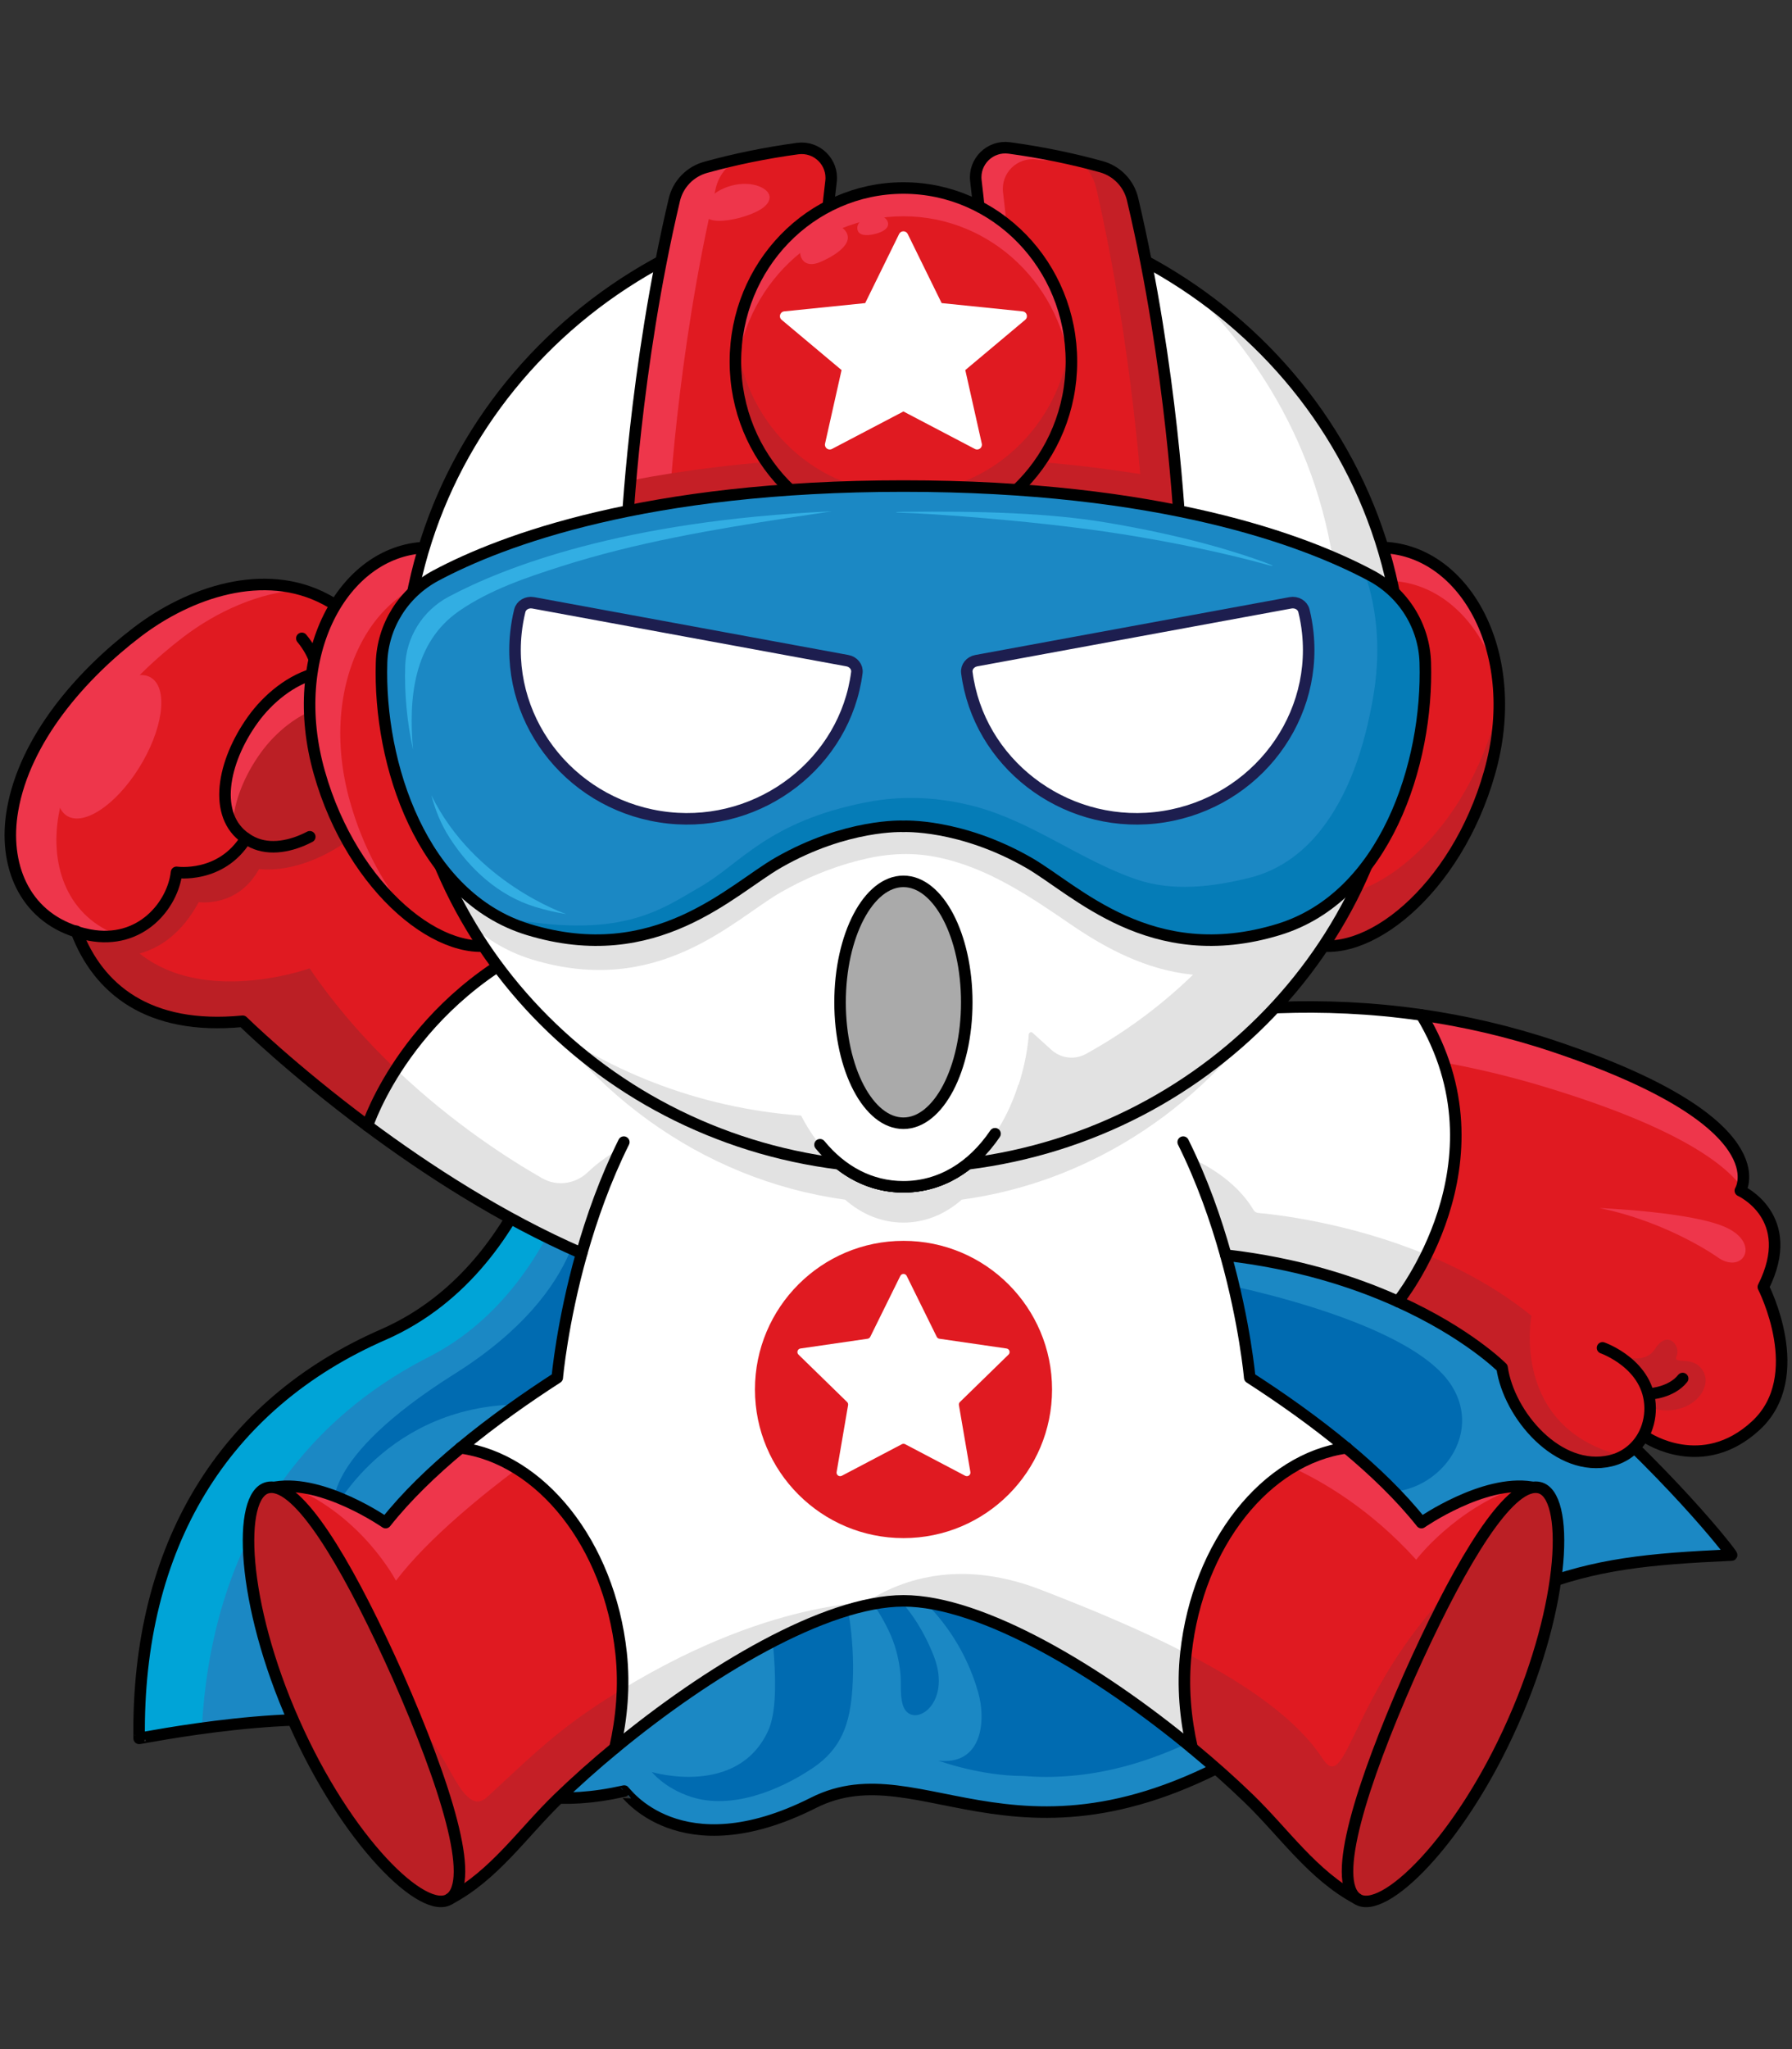 <?xml version="1.0" encoding="utf-8"?>
<!-- Generator: Adobe Illustrator 15.1.0, SVG Export Plug-In . SVG Version: 6.00 Build 0)  -->
<!DOCTYPE svg PUBLIC "-//W3C//DTD SVG 1.1//EN" "http://www.w3.org/Graphics/SVG/1.1/DTD/svg11.dtd">
<svg version="1.1" id="Layer_1" xmlns="http://www.w3.org/2000/svg" xmlns:xlink="http://www.w3.org/1999/xlink" x="0px" y="0px"
	 width="350px" height="400px" viewBox="0 0 350 400" enable-background="new 0 0 350 400" xml:space="preserve">
<rect x="0" y="0" width="350" height="400" fill="#333333" stroke="none"/>
<g>
	<path fill="#1B88C4" d="M158.846,351.938c21.549-10.913,41.175,17.842,89.687-12.966c49.051-31.483,57.031-33.92,89.676-35.414
		c0.252-0.302-49.555-64.256-129.877-89.483c-32.329-1.622-64.765-4.45-97.238-8.494c0.034-0.09-4.651,40.983-36.064,54.868
		c-31.504,13.688-48.319,41.541-47.853,78.894c-0.06,0.105,33.177-6.728,48.839-2.014c15.624,4.797,20.655,17.92,45.897,12.301
		C121.966,349.577,132.687,365.104,158.846,351.938"/>
	<path fill="#006BB1" d="M235.364,249.946c0,0,39.837,7.098,48.223,20.646c8.385,13.549-11.781,29.418-24.111,14.882
		s-42.501-23.541-42.501-23.541L235.364,249.946z"/>
	<path fill="#006BB1" d="M113.51,233.752c0,0,2.021,17.621-24.721,34.438c-26.742,16.817-23.513,26.566-23.513,26.566
		s11.506-22.514,40.254-20.468c28.749,2.047,24.679-40.1,24.679-40.1L113.51,233.752z"/>
	<path fill="#006BB1" d="M172.768,309.629c0,0,5.756,3.814,9.603,13.625c3.847,9.812-4.598,14.629-6.07,9.472
		c-0.555-1.947-0.248-4.082-0.447-6.081c-0.252-2.526-0.849-5.048-1.855-7.381c-1.117-2.589-2.607-4.996-4.203-7.312
		L172.768,309.629z"/>
	<path fill="#006BB1" d="M214.474,288.168l-40.922,19.08c0,0,12.817,6.688,17.506,23.131c1.564,5.485,0.809,14.268-7.774,13.315
		c0,0,8.005,2.955,16.487,2.994l-0.005-0.008c1.483,0.111,2.997,0.183,4.563,0.183c12.934,0,25.809-4.351,40.491-13.675
		c2.156-1.384,4.218-2.699,6.228-3.977L214.474,288.168z"/>
	<path fill="#006BB1" d="M142.264,276.383c0,0,13.326,49.424,7.758,61.492c-6.008,13.023-22.692,8.048-22.7,8.046
		c0,0,2.46,3.16,7.684,4.849c7.818,2.527,17.149-1.221,23.712-5.622c5.69-3.816,7.294-8.734,7.755-15.436
		c1.159-16.852-4.965-33.093-11.844-48.257c-0.528-1.163-1.065-2.322-1.61-3.479c-0.216-0.459-2.186-5.514-2.709-5.514
		L142.264,276.383z"/>
	<path fill="#00A4D7" d="M83.899,264.813c28.029-14.432,33.033-52.347,33.646-58.46c-2.151-0.257-4.301-0.505-6.453-0.772
		c0.034-0.09-4.651,40.982-36.064,54.868c-31.503,13.688-48.318,41.541-47.853,78.894c-0.023,0.041,5.089-0.985,12.245-1.964
		C41.197,304.033,56.58,278.655,83.899,264.813"/>
	
		<path fill="none" stroke="#000000" stroke-width="2.25" stroke-linecap="round" stroke-linejoin="round" stroke-miterlimit="10" d="
		M158.846,351.938c21.549-10.913,41.175,17.842,89.687-12.966c49.051-31.483,57.031-33.92,89.676-35.414
		c0.252-0.302-49.555-64.256-129.877-89.483c-32.329-1.622-64.765-4.45-97.238-8.494c0.034-0.09-4.651,40.983-36.064,54.868
		c-31.504,13.688-48.319,41.541-47.853,78.894c-0.06,0.105,33.177-6.728,48.839-2.014c15.624,4.797,20.655,17.92,45.897,12.301
		C121.966,349.577,132.687,365.104,158.846,351.938z"/>
	<path fill="#E01A21" d="M320.906,280.354c-1.319,2.334-3.5,4.115-6.322,4.786c-10.237,2.431-19.891-8.95-21.21-18.164
		c0,0-6.673-6.755-20.331-12.915c0,0,22.001-27.134,4.579-55.936c8.296,1.19,16.991,3.149,25.901,6.129
		c44.683,14.969,36.388,28.172,36.388,28.172s11.364,5.115,4.491,18.806c0,0,8.959,17.43-1.471,27.06
		c-10.462,9.654-21.307,2.334-21.307,2.334L320.906,280.354z"/>
	<path fill="#BB1F25" d="M300.646,290.4c5.946,1.366,5.235,22.456-5.131,45.744c-10.301,23.313-25.454,38.002-30.457,34.518
		c-5.099-3.508,0.854-22.297,10.189-43.507c8.688-19.453,17.79-35.412,23.872-36.747C299.655,290.288,300.168,290.288,300.646,290.4
		"/>
	<path fill="#E01A21" d="M299.104,290.304l0.016,0.104c-6.082,1.335-15.185,17.294-23.872,36.746
		c-9.334,21.211-15.288,40-10.189,43.508c-8.663-4.595-14.241-12.891-21.146-19.564c-3.38-3.269-7.121-6.601-11.085-9.878
		c-1.294-5.737-1.91-12.044-1.198-18.533c2.325-21.386,15.744-37.929,31.336-40.055h0.008c5.45,4.531,10.59,9.47,14.649,14.593
		C277.622,297.225,289.722,288.802,299.104,290.304"/>
	<path fill="#FFFFFF" d="M113.605,244.654h-0.008c-15.72-6.849-30.345-16.358-41.829-24.902c0,0,8.055-24.982,36.642-37.106
		c9.071,7.481,19.724,15.337,30.905,21.642l67.947-0.048c0,0,30.554-11.836,70.36-6.114c17.422,28.803-4.579,55.935-4.579,55.935
		c-8.488-3.836-19.668-7.44-33.622-9.054h-0.008c3.764,13.441,4.675,23.927,4.675,23.927c5.938,3.828,12.619,8.496,18.877,13.698
		c-15.592,2.126-29.011,18.669-31.336,40.056c-0.711,6.489-0.096,12.795,1.199,18.533c-18.166-15.009-41.087-28.724-56.359-28.724
		c-15.272,0-38.193,13.715-56.367,28.724c1.303-5.738,1.91-12.044,1.207-18.533c-2.325-21.387-15.76-37.938-31.344-40.056
		c6.266-5.202,12.939-9.87,18.877-13.698C108.842,268.934,109.769,258.265,113.605,244.654"/>
	<path fill="#E01A21" d="M121.309,322.687c0.703,6.489,0.096,12.796-1.207,18.533c-3.964,3.27-7.704,6.609-11.084,9.878
		c-6.897,6.674-12.476,14.97-21.147,19.564c5.099-3.508-0.847-22.297-10.182-43.508c-8.695-19.444-17.781-35.404-23.871-36.746
		l0.016-0.104c9.382-1.502,21.482,6.921,21.482,6.921c4.06-5.131,9.198-10.069,14.649-14.593
		C105.549,284.75,118.983,301.301,121.309,322.687"/>
	<path fill="#E01A21" d="M80.966,144.732c0.919,3.924,0.975,8.28,0.184,12.475c0,0,11.109,12.116,27.26,25.438
		c-28.587,12.124-36.643,37.107-36.643,37.107C56.974,208.747,47.4,199.356,47.4,199.356c-18.501,1.791-28.227-6.369-32.455-17.47
		c0.791,0.256,1.623,0.464,2.486,0.632c10.141,1.95,16.343-5.946,17.046-12.228c0,0,8.672,1.271,13.563-6.617
		c-6.538-4.42-4.62-14.873,1.318-23.153c2.925-4.092,7.545-7.968,12.691-9.182c1.207-0.296,2.446-0.432,3.7-0.392
		c8.448,0.264,13.443,6.234,15.217,13.778V144.732z"/>
	<path fill="#BB1F25" d="M38.819,176.099c0,0,7.615,1.149,11.781-6.465c0,0,15.891,2.798,30.948-20.334
		c0.077-2.573-0.023-2.18-0.582-4.567v-0.008c-1.774-7.544-6.769-13.514-15.217-13.778c-1.254-0.04-2.493,0.096-3.7,0.391
		c-5.147,1.215-9.766,5.091-12.691,9.183c-5.938,8.28-7.856,18.733-1.319,23.153c-4.891,7.888-13.562,6.617-13.562,6.617
		c-0.703,6.281-6.905,14.177-17.046,12.227c-0.864-0.167-1.695-0.375-2.486-0.631c0.538,1.412,1.166,2.776,1.888,4.078
		C22.105,187.408,32.254,188.202,38.819,176.099"/>
	<path fill="#BB1F25" d="M77.689,327.154c9.334,21.21,15.28,39.999,10.182,43.508c-5.003,3.484-20.156-11.205-30.449-34.517
		c-10.366-23.288-11.085-44.379-5.139-45.746c0.487-0.111,0.999-0.111,1.534,0.008C59.908,291.751,68.995,307.711,77.689,327.154"/>
	<path fill="#E2E2E2" d="M167.784,313.706c3.085-0.778,6.005-1.208,8.685-1.208c15.272,0,38.193,13.714,56.359,28.723
		c-1.294-5.735-1.909-12.037-1.2-18.523c-8.306-4.271-17.938-8.366-28.446-12.407C186.135,303.732,174.1,309.144,167.784,313.706"/>
	<path fill="#C51F26" d="M258.353,343.334c-4.942-7.53-14.359-14.277-26.725-20.636c-0.709,6.485-0.095,12.787,1.199,18.522
		c3.965,3.275,7.704,6.608,11.085,9.878c6.905,6.673,12.483,14.968,21.146,19.563c-5.099-3.509,0.855-22.298,10.19-43.508
		c2.773-6.213,5.591-12.065,8.338-17.203C263.744,330.507,263.057,350.503,258.353,343.334"/>
	<path fill="#E01A21" d="M62.049,131.338c-5.147,1.215-9.766,5.091-12.691,9.183c-5.938,8.279-7.856,18.733-1.319,23.152
		c-4.891,7.888-13.562,6.617-13.562,6.617c-0.703,6.282-6.905,14.178-17.047,12.228c-0.863-0.168-1.694-0.376-2.485-0.631
		c-10.262-3.221-14.337-13.115-12.499-23.728c2.405-13.914,13.474-26.485,24.367-34.781c10.15-7.736,24.799-12.763,36.826-6.361
		c9.671,5.13,17.327,16.567,17.327,27.707c-1.774-7.544-6.769-13.514-15.217-13.778C64.496,130.906,63.256,131.042,62.049,131.338"
		/>
	<path fill="#E2E2E2" d="M121.171,224.316c0,0-2.924,1.244-6.387,4.533c-2.414,2.293-6.006,2.801-8.898,1.15
		c-6.344-3.621-17.466-10.698-28.552-21.261c-4.047,6.312-5.566,11.013-5.566,11.013c11.484,8.543,26.109,18.054,41.829,24.902
		h0.008l3.031-9.447L121.171,224.316z"/>
	<path fill="#E2E2E2" d="M165.056,234.181c3.286,2.874,7.148,4.48,11.393,4.48c4.244,0,8.107-1.606,11.394-4.48
		c24.511-3.339,45.893-17.309,59.933-37.419c-24.247,1.187-40.513,7.478-40.513,7.478l-67.947,0.048
		c-11.18-6.306-21.834-14.162-30.904-21.642c-3.298,1.399-6.311,2.974-9.082,4.657C112.832,212.434,136.869,230.341,165.056,234.181
		"/>
	<path fill="#BB1F25" d="M60.468,189.029c0,0-24.644,8.909-36.836-6.557c-1.858,0.422-3.93,0.482-6.201,0.046
		c-0.863-0.168-1.694-0.376-2.485-0.632c4.228,11.101,13.954,19.261,32.455,17.471c0,0,9.574,9.39,24.367,20.395
		c0,0,1.519-4.701,5.567-11.012C71.463,203.147,65.603,196.584,60.468,189.029"/>
	<path fill="#EE364B" d="M277.622,297.225c-4.061-5.123-9.199-10.062-14.649-14.593h-0.008c-3.698,0.504-7.271,1.828-10.605,3.826
		c5.676,2.584,15.159,7.969,24.244,18.018c-0.004-0.02,7.584-10.017,20.315-14.345C287.948,290.041,277.622,297.225,277.622,297.225
		"/>
	<path fill="#E2E2E2" d="M121.581,329.721c-0.11,3.996-0.653,7.862-1.479,11.499c16.754-13.836,37.537-26.563,52.648-28.468
		C172.75,312.752,151.949,311.254,121.581,329.721"/>
	<path fill="#EE364B" d="M63.558,137.85c1.207-0.296,2.446-0.432,3.7-0.392c7.266,0.227,11.971,4.68,14.276,10.721
		c-0.122-1.174-0.306-2.329-0.568-3.446v-0.008c-1.774-7.545-6.769-13.515-15.216-13.778c-1.255-0.04-2.494,0.096-3.701,0.391
		c-5.146,1.215-9.766,5.091-12.691,9.183c-4.951,6.905-7.087,15.308-3.876,20.476c0.178-4.434,2.191-9.511,5.385-13.964
		C53.792,142.94,58.411,139.064,63.558,137.85"/>
	<path fill="#E2E2E2" d="M232.591,226.094c3.404,6.175,6.83,18.913,6.83,18.913c13.954,1.613,25.134,5.218,33.622,9.055
		c0,0,2.775-3.425,5.574-9.13c-15.326-6.336-29.7-7.879-32.848-8.153c-0.404-0.035-0.754-0.271-0.962-0.619
		C240.67,229.229,232.591,226.094,232.591,226.094"/>
	<path fill="#C51F26" d="M95.14,350.806c-4.831,4.427-7.855-9.615-12.979-12.997l0,0c6.578,16.56,9.933,29.948,5.711,32.854
		c8.671-4.596,14.249-12.891,21.146-19.563c3.381-3.27,7.121-6.61,11.085-9.878c0.826-3.641,1.369-7.51,1.479-11.509
		c-3.819,2.308-7.57,4.794-11.098,7.515C105.07,341.4,100.172,346.193,95.14,350.806"/>
	<path fill="#EE364B" d="M340.213,231.732c0.972-2.901,1.966-14.527-36.688-27.477c-8.911-2.981-17.606-4.939-25.902-6.13
		c1.888,3.122,3.312,6.224,4.352,9.273c6.265,1.148,12.686,2.656,19.216,4.613C326.16,219.507,336.306,226.559,340.213,231.732"/>
	<path fill="#C51F26" d="M314.593,263.83c0,0,6.187,3.357,8.664-0.521c2.479-3.88,5.064-0.539,4.202,1.4
		c-0.861,1.939,3.449-0.432,5.28,3.125c1.832,3.556-3.014,9.163-10.451,7.006C322.288,274.84,323.816,268.984,314.593,263.83"/>
	<path fill="#C51F26" d="M299.104,256.843c-6.387-5.179-13.534-9.037-20.487-11.911c-2.799,5.704-5.574,9.129-5.574,9.129
		c13.658,6.162,20.331,12.915,20.331,12.915c1.319,9.214,10.973,20.596,21.21,18.165c0.87-0.207,1.67-0.529,2.412-0.931
		C294.867,278.833,299.104,256.843,299.104,256.843"/>
	<path fill="#EE364B" d="M77.334,308.565c6.277-8.294,17.364-17.128,23.685-21.843c-3.462-2.152-7.192-3.566-11.054-4.091
		c-5.451,4.523-10.59,9.463-14.65,14.594c0,0-9.793-6.815-18.591-7.089C70.803,295.895,77.334,308.565,77.334,308.565"/>
	<path fill="#EE364B" d="M23.149,182.57c-9.666-3.478-13.497-13.107-11.708-23.437c2.405-13.914,13.474-26.485,24.367-34.781
		c6.498-4.952,14.839-8.788,23.156-9.232c-10.986-3.189-23.285,1.5-32.151,8.258c-10.893,8.295-21.961,20.867-24.367,34.78
		c-1.838,10.614,2.238,20.508,12.499,23.728c0.792,0.256,1.623,0.464,2.486,0.632C19.508,182.917,21.416,182.898,23.149,182.57"/>
	
		<path fill="none" stroke="#000000" stroke-width="2.25" stroke-linecap="round" stroke-linejoin="round" stroke-miterlimit="10" d="
		M322.288,272.091c0,0,4.141-0.216,6.354-2.997"/>
	
		<path fill="none" stroke="#000000" stroke-width="2.25" stroke-linecap="round" stroke-linejoin="round" stroke-miterlimit="10" d="
		M80.966,144.732c0.919,3.924,0.975,8.28,0.184,12.475c0,0,11.109,12.116,27.26,25.438c9.071,7.481,19.724,15.337,30.905,21.642
		l67.945-0.048c0,0,30.554-11.836,70.361-6.113c8.295,1.19,16.991,3.148,25.901,6.129c44.683,14.97,36.387,28.172,36.387,28.172
		s11.365,5.115,4.492,18.806c0,0,8.959,17.43-1.471,27.06c-10.462,9.654-21.307,2.334-21.307,2.334"/>
	
		<path fill="none" stroke="#000000" stroke-width="2.25" stroke-linecap="round" stroke-linejoin="round" stroke-miterlimit="10" d="
		M60.503,163.344c-3.6,1.884-7.776,2.709-11.153,1.088c-0.471-0.224-0.911-0.48-1.311-0.759c-6.537-4.42-4.619-14.873,1.319-23.153
		c2.925-4.092,7.544-7.968,12.691-9.183c1.207-0.295,2.446-0.431,3.7-0.391c8.448,0.264,13.443,6.234,15.217,13.778"/>
	
		<path fill="none" stroke="#000000" stroke-width="2.25" stroke-linecap="round" stroke-linejoin="round" stroke-miterlimit="10" d="
		M80.95,145.483c0.008-0.256,0.016-0.495,0.016-0.751v-0.008c0-11.141-7.656-22.577-17.326-27.708
		c-12.028-6.401-26.677-1.375-36.827,6.362c-10.893,8.295-21.962,20.866-24.367,34.78c-1.838,10.613,2.238,20.507,12.499,23.728
		c0.791,0.256,1.623,0.463,2.486,0.631c10.141,1.95,16.343-5.946,17.046-12.227c0,0,8.671,1.27,13.563-6.618"/>
	
		<path fill="none" stroke="#000000" stroke-width="2.25" stroke-linecap="round" stroke-linejoin="round" stroke-miterlimit="10" d="
		M14.905,181.791c0.016,0.032,0.024,0.064,0.04,0.096c4.228,11.101,13.954,19.26,32.455,17.47c0,0,9.574,9.391,24.367,20.396
		c11.484,8.544,26.11,18.054,41.83,24.902"/>
	
		<path fill="none" stroke="#000000" stroke-width="2.25" stroke-linecap="round" stroke-linejoin="round" stroke-miterlimit="10" d="
		M71.768,219.752c0,0,8.056-24.983,36.643-37.106c0.072-0.032,0.136-0.056,0.207-0.088"/>
	
		<path fill="none" stroke="#000000" stroke-width="2.25" stroke-linecap="round" stroke-linejoin="round" stroke-miterlimit="10" d="
		M262.965,282.632c-6.258-5.203-12.939-9.87-18.877-13.698c0,0-0.911-10.484-4.675-23.928c-1.926-6.913-4.619-14.609-8.32-22.057"/>
	
		<path fill="none" stroke="#000000" stroke-width="2.25" stroke-linecap="round" stroke-linejoin="round" stroke-miterlimit="10" d="
		M299.104,290.304c-9.383-1.502-21.482,6.921-21.482,6.921c-4.06-5.123-9.199-10.062-14.649-14.593"/>
	
		<path fill="none" stroke="#000000" stroke-width="2.25" stroke-linecap="round" stroke-linejoin="round" stroke-miterlimit="10" d="
		M299.12,290.408c0.535-0.12,1.047-0.12,1.526-0.008c5.945,1.366,5.234,22.456-5.131,45.744
		c-10.302,23.313-25.453,38.002-30.457,34.518c-5.099-3.508,0.855-22.297,10.189-43.507
		C283.936,307.702,293.038,291.743,299.12,290.408z"/>
	
		<path fill="none" stroke="#000000" stroke-width="2.25" stroke-linecap="round" stroke-linejoin="round" stroke-miterlimit="10" d="
		M232.827,341.22c-1.295-5.737-1.909-12.044-1.198-18.532c2.326-21.387,15.744-37.931,31.336-40.056h0.008"/>
	
		<path fill="none" stroke="#000000" stroke-width="2.25" stroke-linecap="round" stroke-linejoin="round" stroke-miterlimit="10" d="
		M62.049,131.338c0,0-0.16-3.195-3.096-6.727"/>
	
		<path fill="none" stroke="#000000" stroke-width="2.25" stroke-linecap="round" stroke-linejoin="round" stroke-miterlimit="10" d="
		M312.994,263.115c0,0,9.215,3.197,9.295,11.725c0.016,1.981-0.472,3.884-1.383,5.514c-1.319,2.334-3.501,4.116-6.322,4.788
		c-10.237,2.429-19.891-8.951-21.21-18.166c0,0-6.673-6.753-20.331-12.915c-8.488-3.836-19.668-7.439-33.622-9.055"/>
	
		<path fill="none" stroke="#000000" stroke-width="2.25" stroke-linecap="round" stroke-linejoin="round" stroke-miterlimit="10" d="
		M53.834,290.304c9.382-1.502,21.482,6.921,21.482,6.921c4.06-5.131,9.199-10.069,14.649-14.593
		c6.266-5.203,12.939-9.87,18.877-13.698c0,0,0.927-10.669,4.763-24.279c1.934-6.817,4.587-14.377,8.232-21.705"/>
	
		<path fill="none" stroke="#000000" stroke-width="2.25" stroke-linecap="round" stroke-linejoin="round" stroke-miterlimit="10" d="
		M53.818,290.408c-0.535-0.12-1.047-0.12-1.534-0.008c-5.946,1.366-5.227,22.456,5.138,45.744
		c10.294,23.313,25.446,38.002,30.449,34.518c5.099-3.508-0.847-22.297-10.181-43.507C68.995,307.71,59.908,291.751,53.818,290.408z
		"/>
	
		<path fill="none" stroke="#000000" stroke-width="2.25" stroke-linecap="round" stroke-linejoin="round" stroke-miterlimit="10" d="
		M120.103,341.22c1.303-5.737,1.91-12.044,1.207-18.532c-2.326-21.387-15.76-37.938-31.344-40.056"/>
	
		<path fill="none" stroke="#000000" stroke-width="2.25" stroke-linecap="round" stroke-linejoin="round" stroke-miterlimit="10" d="
		M87.871,370.662c8.671-4.595,14.249-12.891,21.146-19.563c3.381-3.27,7.121-6.609,11.085-9.879
		c18.174-15.009,41.094-28.723,56.367-28.723s38.193,13.714,56.358,28.723c3.964,3.277,7.705,6.609,11.085,9.879
		c6.905,6.673,12.483,14.969,21.147,19.563"/>
	
		<path fill="none" stroke="#000000" stroke-width="2.25" stroke-linecap="round" stroke-linejoin="round" stroke-miterlimit="10" d="
		M273.043,254.061c0,0,22.002-27.132,4.579-55.935"/>
	
		<path fill="none" stroke="#000000" stroke-width="2.25" stroke-linecap="round" stroke-linejoin="round" stroke-miterlimit="10" d="
		M176.448,231.674c-14.36,0-24.782-15.146-24.782-36.017c0-20.869,10.422-36.017,24.782-36.017c14.36,0,24.782,15.148,24.782,36.017
		C201.23,216.527,190.809,231.674,176.448,231.674z"/>
	<path fill="#E01A21" d="M270.356,106.883c-16.029-0.782-27.49,14.732-29.396,34.427c-1.755,19.782,2.962,38.686,14.322,42.713
		c11.248,4.029,29.153-10.211,35.647-33.204C297.485,127.778,286.282,107.622,270.356,106.883"/>
	<path fill="#C51F26" d="M291.955,140.566c-6.655,23.4-25.213,37.833-36.927,33.68c-7.667-2.691-12.455-11.741-14.403-23.261
		c0.326,15.949,5.176,29.677,14.656,33.038c11.248,4.029,29.154-10.211,35.649-33.205c1.357-4.77,1.942-9.413,1.893-13.79
		C292.576,138.201,292.295,139.378,291.955,140.566"/>
	<path fill="#EE364B" d="M242.284,148.027c1.927-19.801,13.406-35.407,29.437-34.638c9.653,0.44,17.556,8.057,20.826,19.142
		c-1.698-14.506-10.718-25.116-22.19-25.648c-16.029-0.782-27.49,14.731-29.396,34.426c-0.793,8.937-0.26,17.688,1.604,24.976
		C241.813,160.591,241.719,154.355,242.284,148.027"/>
	
		<path fill="none" stroke="#000000" stroke-width="2.25" stroke-linecap="round" stroke-linejoin="round" stroke-miterlimit="10" d="
		M270.356,106.883c-16.029-0.782-27.49,14.732-29.396,34.427c-1.755,19.782,2.962,38.686,14.322,42.713
		c11.248,4.029,29.153-10.211,35.647-33.204C297.485,127.778,286.282,107.622,270.356,106.883z"/>
	<path fill="#E01A21" d="M82.948,106.883c16.029-0.782,27.49,14.732,29.396,34.427c1.755,19.782-2.962,38.686-14.322,42.713
		c-11.248,4.029-29.153-10.211-35.648-33.204C55.819,127.778,67.022,107.622,82.948,106.883"/>
	<path fill="#EE364B" d="M88.844,112.614c5.465-0.264,10.398,1.381,14.6,4.446c-5.155-6.627-12.213-10.581-20.496-10.177
		c-15.926,0.739-27.128,20.895-20.574,43.936c3.545,12.549,10.489,22.48,17.894,28.268c-4.998-5.767-9.336-13.476-11.898-22.557
		C61.822,133.488,72.973,113.342,88.844,112.614"/>
	
		<path fill="none" stroke="#000000" stroke-width="2.25" stroke-linecap="round" stroke-linejoin="round" stroke-miterlimit="10" d="
		M82.948,106.883c16.029-0.782,27.49,14.732,29.396,34.427c1.755,19.782-2.962,38.686-14.322,42.713
		c-11.248,4.029-29.153-10.211-35.648-33.204C55.819,127.778,67.022,107.622,82.948,106.883z"/>
	<path fill="#FFFFFF" d="M274.022,133.566c0-52.135-43.686-94.398-97.574-94.398c-53.888,0-97.573,42.263-97.573,94.398
		c0,48.03,37.077,87.681,85.051,93.627c3.612,2.874,7.857,4.48,12.522,4.48s8.911-1.606,12.521-4.48
		C236.944,221.247,274.022,181.596,274.022,133.566"/>
	<path fill="#E2E2E2" d="M273.221,122.575c-1.546-1.746-3.404-3.242-5.535-4.384c-12.943-6.936-40.854-17.482-90.916-17.482
		c-50.063,0-77.974,10.546-90.916,17.482c-2.488,1.333-4.608,3.147-6.286,5.282c-0.453,3.689-0.692,7.441-0.692,11.248
		c0,15.935,4.087,30.944,11.293,44.11c3.773,3.83,8.306,6.799,13.669,8.443c24.863,7.622,39.454-7.797,48.621-13.066
		c4.733-2.721,9.822-4.845,15.111-6.207c5.144-1.325,9.954-1.731,15.167-0.728c9.858,1.896,18.259,7.603,26.389,13.174
		c7.136,4.889,14.91,8.885,23.634,9.793c5.707,0.594,11.47-0.133,16.942-1.811c4.176-1.281,7.847-3.418,11.051-6.16
		c8.434-13.964,13.271-30.208,13.271-47.548C274.022,130.605,273.748,126.552,273.221,122.575"/>
	<path fill="#E2E2E2" d="M231.633,55.712c18.389,17.168,29.83,41.256,29.83,67.932c0,35.183-19.896,65.87-49.396,82.107
		c-2.174,1.196-4.875,0.85-6.716-0.815l-3.685-3.333c-0.271-0.246-0.7-0.067-0.728,0.298c-0.283,3.707-1.104,7.095-2.002,9.862
		c-10.878,4.054-22.693,6.279-35.047,6.279c-20.483,0-39.488-6.11-55.184-16.544c17.55,16.385,41.428,26.466,67.743,26.466
		c53.889,0,97.574-42.263,97.574-94.398C274.022,101.248,257.231,72.728,231.633,55.712"/>
	
		<path fill="none" stroke="#000000" stroke-width="2.25" stroke-linecap="round" stroke-linejoin="round" stroke-miterlimit="10" d="
		M274.022,133.566c0-52.135-43.686-94.398-97.574-94.398c-53.888,0-97.573,42.263-97.573,94.398
		c0,48.03,37.077,87.681,85.051,93.627c3.612,2.874,7.857,4.48,12.522,4.48s8.911-1.606,12.521-4.48
		C236.944,221.247,274.022,181.596,274.022,133.566z"/>
	<path fill="#E01A21" d="M122.421,103.954h38.198c0,0-2.52-33.75,1.69-68.528c0.456-3.766-2.773-6.933-6.532-6.422
		c-6.279,0.855-12.291,2.092-17.956,3.662c-3.036,0.841-5.387,3.261-6.112,6.327C123.915,71.925,122.421,103.954,122.421,103.954"/>
	<path fill="#EE364B" d="M139.807,36.709c0.579-2.447,2.196-4.48,4.367-5.63c-2.161,0.483-4.281,1.011-6.353,1.586
		c-3.036,0.841-5.387,3.261-6.112,6.327c-7.795,32.932-9.288,64.961-9.288,64.961l8.099-2.283
		C130.52,101.671,132.012,69.642,139.807,36.709"/>
	<path fill="#E01A21" d="M230.491,103.832h-38.198c0,0,2.521-33.75-1.688-68.528c-0.456-3.766,2.772-6.934,6.531-6.422
		c6.278,0.855,12.291,2.092,17.956,3.662c3.036,0.841,5.387,3.261,6.112,6.327C228.998,71.803,230.491,103.832,230.491,103.832"/>
	<path fill="#EE364B" d="M195.907,37.556c-0.456-3.766,2.772-6.934,6.532-6.422c5.521,0.752,0.975-1.397-5.304-2.252
		c-3.76-0.512-6.987,2.655-6.531,6.422c4.209,34.778,1.688,68.528,1.688,68.528h5.447C198.21,95.739,199.474,67.018,195.907,37.556"
		/>
	<path fill="#C51F26" d="M160.619,103.954c0,0-0.414-5.543-0.626-14.449c-14.26,0.7-26.477,2.278-36.842,4.294
		c-0.552,6.343-0.73,10.155-0.73,10.155H160.619z"/>
	<path fill="#C51F26" d="M214.112,36.75c7.004,30.492,9.039,60.248,9.432,67.083h6.948c0,0-1.493-32.029-9.288-64.961
		c-0.726-3.066-3.076-5.487-6.113-6.328c-1.489-0.413-3.005-0.801-4.541-1.167C212.312,32.637,213.603,34.534,214.112,36.75"/>
	<path fill="#C51F26" d="M230.491,103.832c0,0-0.175-3.761-0.719-10.028c-10.367-2.017-22.589-3.598-36.856-4.299
		c-0.213,8.834-0.623,14.327-0.623,14.327H230.491z"/>
	
		<path fill="none" stroke="#000000" stroke-width="2.25" stroke-linecap="round" stroke-linejoin="round" stroke-miterlimit="10" d="
		M122.421,103.954h38.198c0,0-2.52-33.75,1.69-68.528c0.456-3.766-2.773-6.933-6.532-6.422c-6.279,0.855-12.291,2.092-17.956,3.662
		c-3.036,0.841-5.387,3.261-6.112,6.327C123.915,71.925,122.421,103.954,122.421,103.954z"/>
	
		<path fill="none" stroke="#000000" stroke-width="2.25" stroke-linecap="round" stroke-linejoin="round" stroke-miterlimit="10" d="
		M230.491,103.832h-38.198c0,0,2.521-33.75-1.688-68.528c-0.456-3.766,2.772-6.934,6.531-6.422
		c6.278,0.855,12.291,2.092,17.956,3.662c3.036,0.841,5.387,3.261,6.112,6.327C228.998,71.803,230.491,103.832,230.491,103.832z"/>
	<path fill="#E01A21" d="M209.264,70.589c0-18.715-14.691-33.887-32.815-33.887c-18.123,0-32.815,15.172-32.815,33.887
		s14.692,33.887,32.815,33.887C194.572,104.477,209.264,89.304,209.264,70.589"/>
	<path fill="#EE364B" d="M176.448,42.218c17.224,0,31.338,13.705,32.698,31.129c0.071-0.911,0.118-1.828,0.118-2.758
		c0-18.715-14.692-33.887-32.816-33.887c-18.124,0-32.816,15.172-32.816,33.887c0,0.93,0.047,1.847,0.118,2.758
		C145.11,55.923,159.226,42.218,176.448,42.218"/>
	<path fill="#C51F26" d="M176.448,96.252c-16.775,0-30.6-13-32.566-29.775c-0.159,1.349-0.25,2.72-0.25,4.113
		c0,18.715,14.692,33.887,32.816,33.887c18.124,0,32.816-15.172,32.816-33.887c0-1.393-0.092-2.764-0.25-4.113
		C207.049,83.252,193.224,96.252,176.448,96.252"/>
	
		<ellipse fill="none" stroke="#000000" stroke-width="2.25" stroke-linecap="round" stroke-linejoin="round" stroke-miterlimit="10" cx="176.448" cy="70.589" rx="32.815" ry="33.887"/>
	<path fill="#1B88C4" d="M278.373,129.315c-0.222-7.095-4.23-13.559-10.588-16.951c-13.002-6.935-41.042-17.481-91.337-17.481
		c-50.294,0-78.334,10.546-91.336,17.481c-6.358,3.392-10.366,9.856-10.588,16.951c-0.621,19.828,7.863,45.788,28.655,52.133
		c24.978,7.622,39.636-7.797,48.846-13.067c13.322-7.622,24.423-7.077,24.423-7.077s11.102-0.545,24.424,7.077
		c9.21,5.27,23.868,20.689,48.846,13.067C270.51,175.104,278.994,149.144,278.373,129.315"/>
	<path fill="#FFFFFF" d="M254.672,119.216c-0.268-1.082-1.41-1.756-2.62-1.543l-61.367,11.295c-1.179,0.217-1.987,1.232-1.848,2.319
		c2.266,17.55,18.735,30.275,36.716,28.364c18.381-1.952,31.778-18.18,29.866-36.174
		C255.268,122.047,255.017,120.614,254.672,119.216"/>
	
		<path fill="none" stroke="#1D1E4F" stroke-width="2.25" stroke-linecap="round" stroke-linejoin="round" stroke-miterlimit="10" d="
		M254.672,119.216c-0.268-1.082-1.41-1.756-2.62-1.543l-61.367,11.295c-1.179,0.217-1.987,1.232-1.848,2.319
		c2.266,17.55,18.735,30.275,36.716,28.364c18.381-1.952,31.778-18.18,29.866-36.174
		C255.268,122.047,255.017,120.614,254.672,119.216z"/>
	<path fill="#FFFFFF" d="M101.522,119.216c0.267-1.082,1.41-1.756,2.619-1.543l61.368,11.295c1.179,0.217,1.987,1.232,1.847,2.319
		c-2.265,17.55-18.735,30.275-36.715,28.364c-18.381-1.952-31.779-18.18-29.867-36.174
		C100.926,122.047,101.177,120.614,101.522,119.216"/>
	
		<path fill="none" stroke="#1D1E4F" stroke-width="2.25" stroke-linecap="round" stroke-linejoin="round" stroke-miterlimit="10" d="
		M101.522,119.216c0.267-1.082,1.41-1.756,2.619-1.543l61.368,11.295c1.179,0.217,1.987,1.232,1.847,2.319
		c-2.265,17.55-18.735,30.275-36.715,28.364c-18.381-1.952-31.779-18.18-29.867-36.174
		C100.926,122.047,101.177,120.614,101.522,119.216z"/>
	<path fill="#057CB7" d="M278.373,129.315c-0.223-7.095-4.23-13.559-10.588-16.951c-0.422-0.225-0.863-0.455-1.317-0.687
		c2.8,7.833,3.142,16.376,1.696,24.594c-1.627,9.258-4.602,18.949-10.648,26.318c-3.453,4.208-8.002,7.392-13.317,8.721
		c-7.249,1.812-15.104,2.817-22.319,0.331c-10.793-3.718-19.979-11.043-31.077-14.106c-7.019-1.936-14.374-2.331-21.533-0.937
		c-19.331,3.764-24.634,12.018-32.503,16.53c-7.866,4.51-15.6,10.595-39.595,5.765c1.878,1.036,3.875,1.904,6.008,2.555
		c24.978,7.622,39.637-7.797,48.847-13.067c13.321-7.622,24.423-7.077,24.423-7.077s11.101-0.545,24.423,7.077
		c9.21,5.27,23.868,20.689,48.846,13.067C270.51,175.104,278.994,149.144,278.373,129.315"/>
	
		<path fill="none" stroke="#000000" stroke-width="2.25" stroke-linecap="round" stroke-linejoin="round" stroke-miterlimit="10" d="
		M278.373,129.315c-0.222-7.095-4.23-13.559-10.588-16.951c-13.002-6.935-41.042-17.481-91.337-17.481
		c-50.294,0-78.334,10.546-91.336,17.481c-6.358,3.392-10.366,9.856-10.588,16.951c-0.621,19.828,7.863,45.788,28.655,52.133
		c24.978,7.622,39.636-7.797,48.846-13.067c13.322-7.622,24.423-7.077,24.423-7.077s11.102-0.545,24.424,7.077
		c9.21,5.27,23.868,20.689,48.846,13.067C270.51,175.104,278.994,149.144,278.373,129.315z"/>
	<path fill="#32AEE3" d="M84.249,155.237c0.767,2.92,1.908,5.727,3.567,8.307c3.957,6.155,9.612,11.32,16.712,13.487
		c2.043,0.623,4.07,1.093,6.067,1.406C110.396,178.377,92.63,172.294,84.249,155.237"/>
	<path fill="#EE364B" d="M165.27,45.281c-1.01-1.644-3.759-1.791-6.14-0.328c-2.381,1.462-3.493,3.981-2.482,5.626
		c0.741,1.206,2.197,1.127,3.38,0.644C161.874,50.469,166.918,47.964,165.27,45.281"/>
	<path fill="#EE364B" d="M173.423,43.43c-0.269-1.122-1.818-1.712-3.459-1.318c-1.641,0.394-2.753,1.623-2.484,2.745
		c0.27,1.122,1.702,1.228,3.343,0.834C172.464,45.297,173.693,44.552,173.423,43.43"/>
	<path fill="#32AEE3" d="M89.68,119.266c5.958-4.118,13.122-6.54,19.96-8.718c14.552-4.635,29.408-7.166,44.467-9.476
		c2.775-0.425,5.551-0.839,8.328-1.252c-40.906,1.809-64.148,10.984-74.844,16.688c-5.035,2.686-8.273,7.864-8.451,13.512
		c-0.167,5.352,0.349,10.927,1.531,16.324C79.763,136.257,80.769,125.424,89.68,119.266"/>
	<path fill="#32AEE3" d="M247.023,109.782c-5.046-1.868-15.422-5.197-31.066-7.797c-11.174-1.856-24.363-2.245-39.573-2.066
		c-1.879,0.022-1.81,0.144,0.002,0.182c4.71,0.101,24.435,1.444,40.298,3.795c13.41,1.988,24.541,4.61,30.287,6.208
		C248.691,110.583,249.406,110.664,247.023,109.782"/>
	<path fill="#EE364B" d="M150.307,38.629c0.181-1.767-3.275-3.505-7.459-2.385s-6.311,4.352-5.271,5.792
		c1.032,1.478,3.978,1.231,6.946,0.471C147.475,41.682,150.151,40.425,150.307,38.629"/>
	<path fill="#FFFFFF" d="M200.996,200.997c-0.725,8.075-3.088,15.062-6.651,20.318c-4.408,6.502-10.651,10.359-17.896,10.359
		c-6.659,0-12.472-3.258-16.791-8.833c-2.474-3.193-4.458-7.147-5.83-11.686L200.996,200.997z"/>
	<path fill="#AAAAAA" d="M188.821,195.657c0-13.038-5.54-23.607-12.373-23.607s-12.373,10.569-12.373,23.607
		c0,13.038,5.54,23.607,12.373,23.607S188.821,208.695,188.821,195.657"/>
	<path fill="#FFFFFF" d="M177.288,45.675l6.628,13.493l15.813,1.614c0.823,0.084,1.141,1.116,0.507,1.647l-11.703,9.812
		l3.224,14.367c0.174,0.778-0.641,1.403-1.347,1.033l-13.96-7.319l-13.96,7.319c-0.706,0.37-1.522-0.255-1.348-1.033l3.225-14.367
		l-11.704-9.812c-0.634-0.531-0.317-1.563,0.506-1.647l15.813-1.614l6.628-13.493C175.952,44.979,176.946,44.979,177.288,45.675"/>
	
		<path fill="none" stroke="#000000" stroke-width="2.25" stroke-linecap="round" stroke-linejoin="round" stroke-miterlimit="10" d="
		M194.345,221.315c-4.408,6.503-10.651,10.358-17.896,10.358c-6.407,0-12.03-3.015-16.293-8.209"/>
	
		<ellipse fill="none" stroke="#000000" stroke-width="2.25" stroke-linecap="round" stroke-linejoin="round" stroke-miterlimit="10" cx="176.448" cy="195.657" rx="12.373" ry="23.607"/>
	<path fill="#E01A21" d="M205.48,271.237c0-16.024-12.99-29.015-29.014-29.015c-16.025,0-29.015,12.99-29.015,29.015
		c0,16.023,12.99,29.014,29.015,29.014C192.49,300.251,205.48,287.261,205.48,271.237"/>
	<path fill="#FFFFFF" d="M177.092,249.072l5.863,11.88c0.102,0.206,0.298,0.349,0.524,0.381l13.11,1.905
		c0.573,0.084,0.801,0.787,0.387,1.191l-9.485,9.247c-0.165,0.159-0.24,0.391-0.201,0.616l2.239,13.058
		c0.098,0.569-0.5,1.005-1.013,0.735l-11.726-6.165c-0.203-0.106-0.446-0.106-0.649,0l-11.726,6.165
		c-0.512,0.27-1.11-0.166-1.013-0.735l2.24-13.058c0.039-0.226-0.036-0.457-0.201-0.616l-9.486-9.247
		c-0.415-0.404-0.186-1.107,0.386-1.191l13.11-1.905c0.228-0.032,0.424-0.175,0.526-0.381l5.863-11.88
		C176.097,248.554,176.836,248.554,177.092,249.072"/>
	<path fill="#EE364B" d="M26.258,151.254c4.931-7.116,6.705-15.338,3.962-18.365c-2.743-3.026-8.964,0.29-13.896,7.406
		c-4.931,7.116-6.705,15.338-3.961,18.364C15.106,161.686,21.327,158.37,26.258,151.254"/>
	<path fill="#EE364B" d="M335.848,245.682c0,0-9.566-6.999-23.395-9.852c0,0,18.276,0.729,24.805,3.843
		C343.787,242.786,340.521,248.561,335.848,245.682"/>
</g>
</svg>

